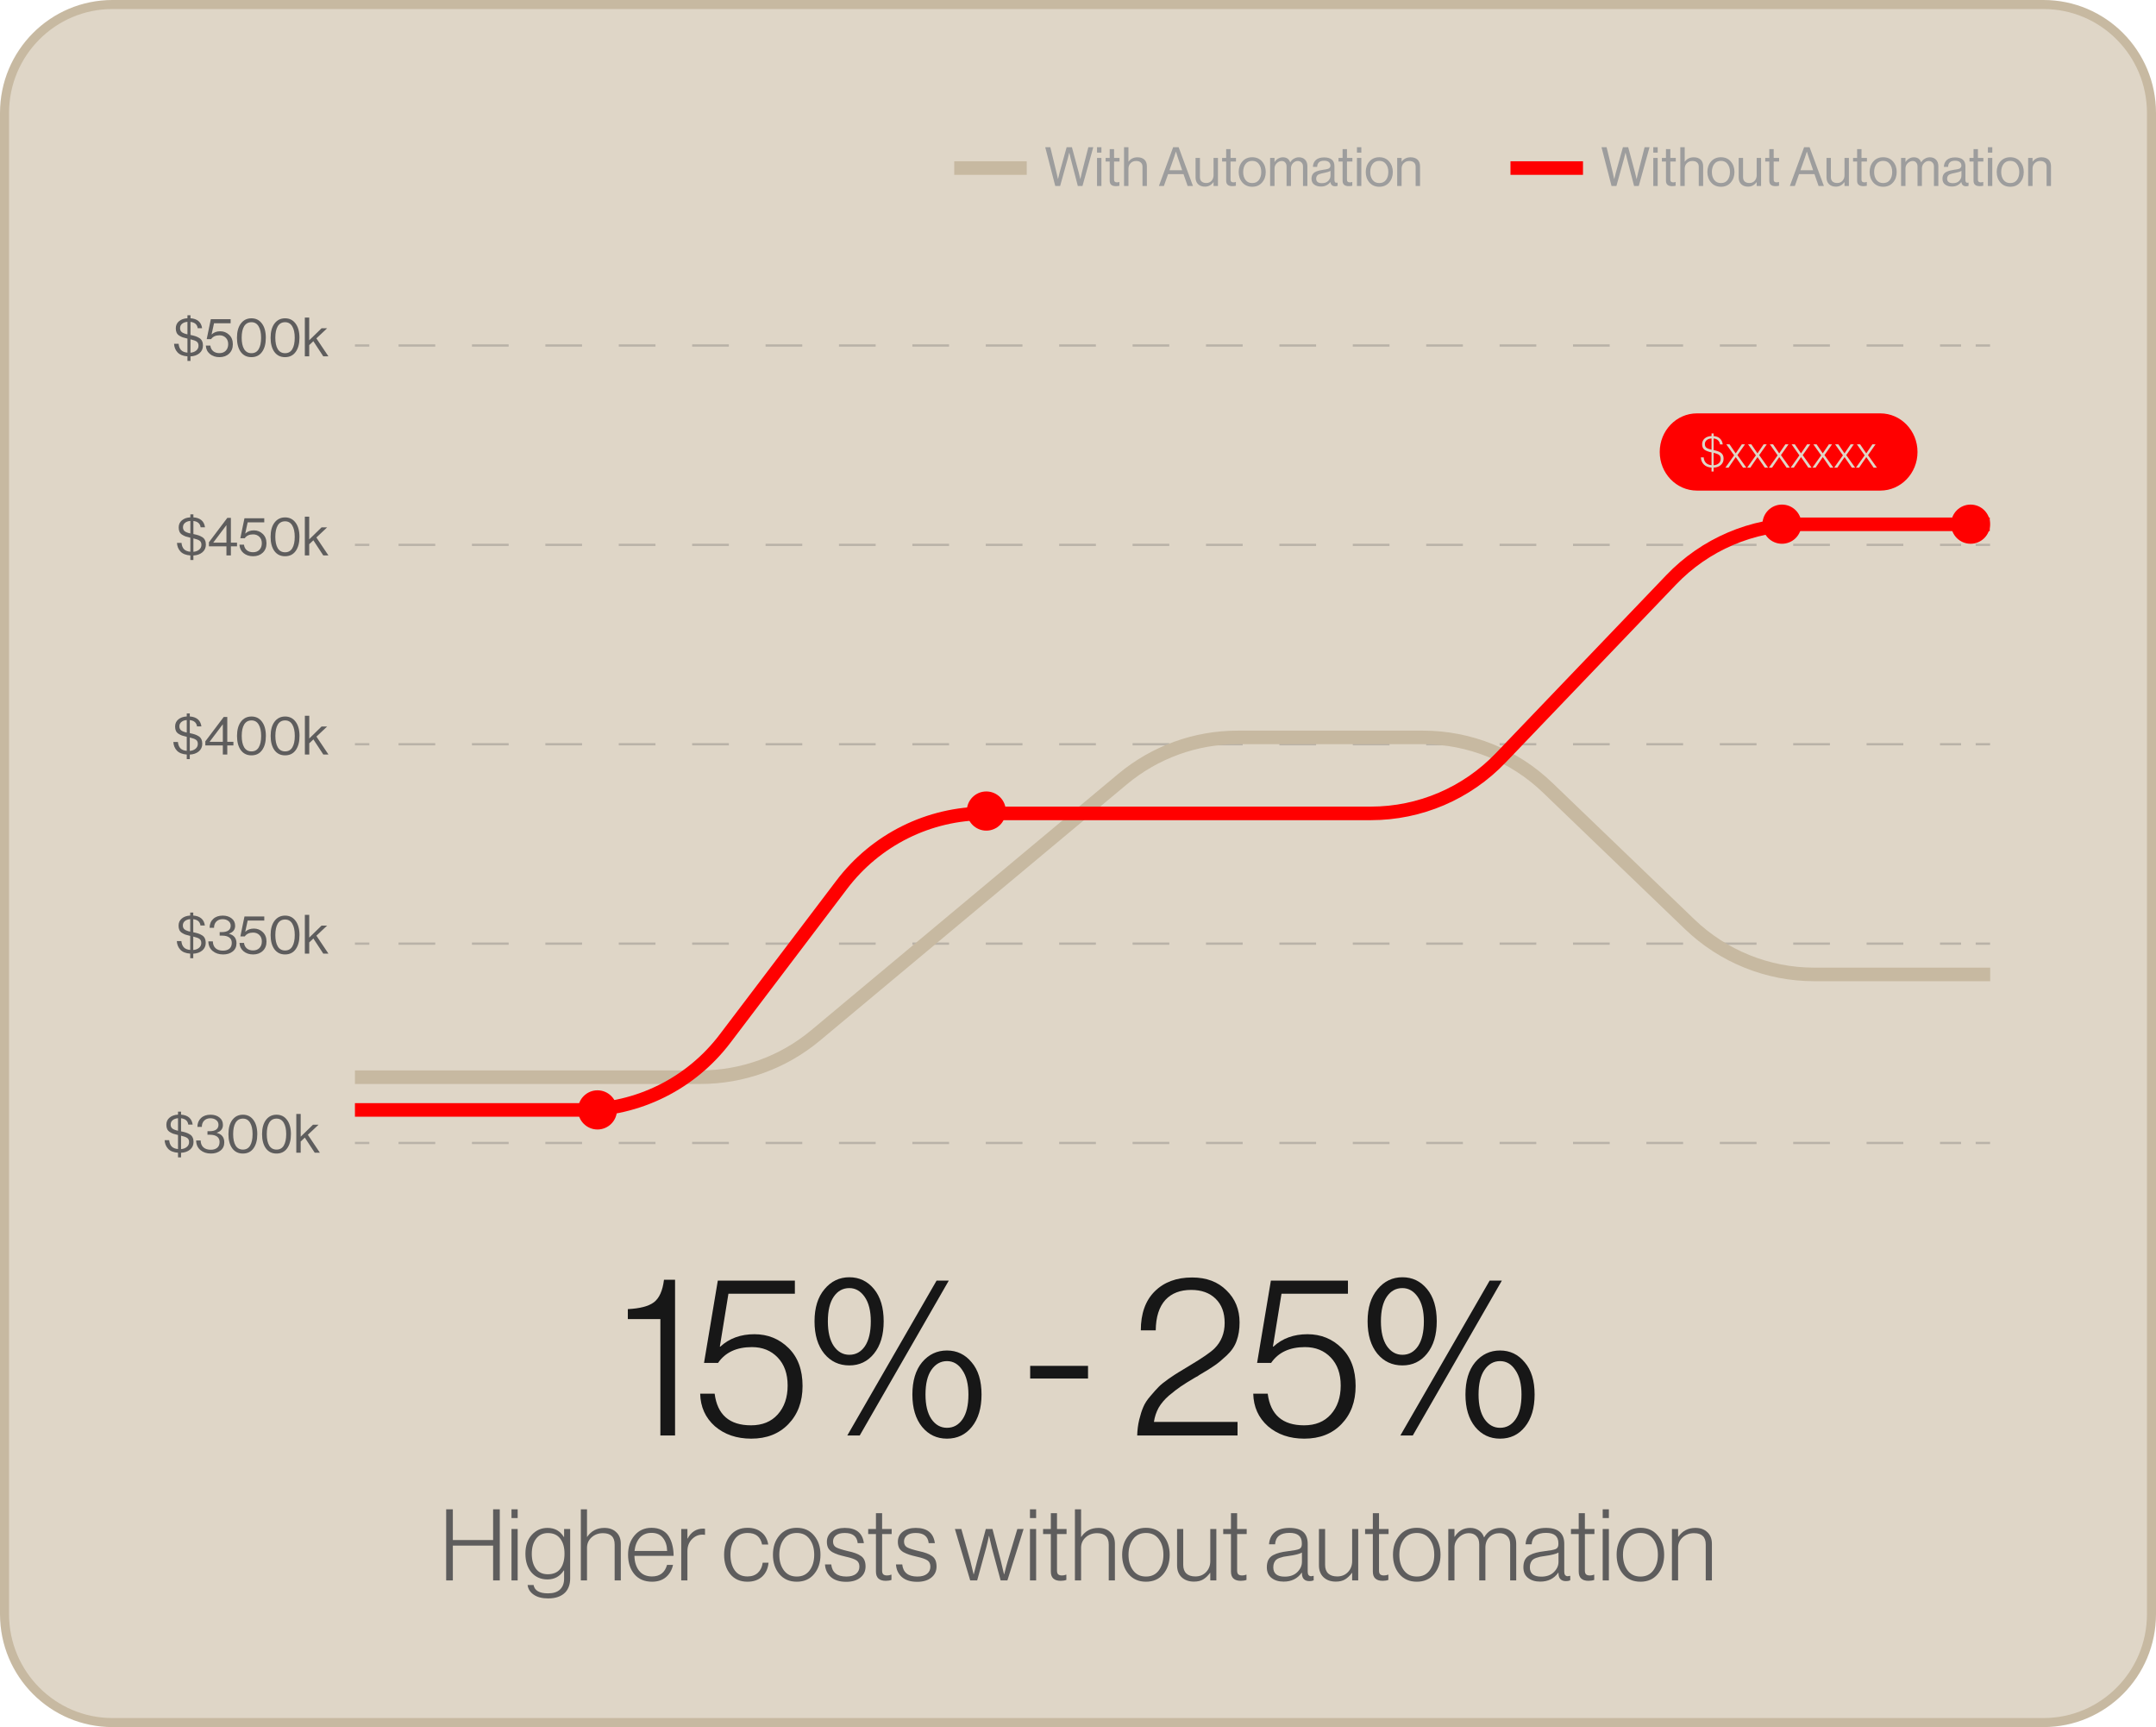 <svg width="477" height="382" viewBox="0 0 477 382" fill="none" xmlns="http://www.w3.org/2000/svg">
<path d="M452.115 1H24.884C11.694 1 1 11.739 1 24.985V357.015C1 370.261 11.694 381 24.884 381H452.115C465.307 381 476 370.261 476 357.015V24.985C476 11.739 465.307 1 452.115 1Z" fill="#DFD6C7" stroke="#C7B9A1" stroke-width="2" stroke-miterlimit="10"/>
<path d="M211.117 37.172H227.16" stroke="#C7B9A1" stroke-width="3" stroke-miterlimit="10"/>
<path d="M334.184 37.172H350.226" stroke="#FF0000" stroke-width="3" stroke-miterlimit="10"/>
<g opacity="0.3">
<path d="M78.527 120.511H81.712" stroke="#5E5D5D" stroke-width="0.5" stroke-miterlimit="10"/>
<path d="M88.176 120.511H433.873" stroke="#5E5D5D" stroke-width="0.5" stroke-miterlimit="10" stroke-dasharray="8.12 8.12"/>
<path d="M437.105 120.511H440.29" stroke="#5E5D5D" stroke-width="0.5" stroke-miterlimit="10"/>
<path d="M78.527 76.418H81.712" stroke="#5E5D5D" stroke-width="0.5" stroke-miterlimit="10"/>
<path d="M88.176 76.418H433.873" stroke="#5E5D5D" stroke-width="0.5" stroke-miterlimit="10" stroke-dasharray="8.12 8.12"/>
<path d="M437.105 76.418H440.29" stroke="#5E5D5D" stroke-width="0.5" stroke-miterlimit="10"/>
<path d="M78.527 164.612H81.712" stroke="#5E5D5D" stroke-width="0.5" stroke-miterlimit="10"/>
<path d="M88.176 164.612H433.873" stroke="#5E5D5D" stroke-width="0.5" stroke-miterlimit="10" stroke-dasharray="8.12 8.12"/>
<path d="M437.105 164.612H440.29" stroke="#5E5D5D" stroke-width="0.5" stroke-miterlimit="10"/>
<path d="M78.527 208.713H81.712" stroke="#5E5D5D" stroke-width="0.5" stroke-miterlimit="10"/>
<path d="M88.176 208.713H433.873" stroke="#5E5D5D" stroke-width="0.5" stroke-miterlimit="10" stroke-dasharray="8.12 8.12"/>
<path d="M437.105 208.713H440.29" stroke="#5E5D5D" stroke-width="0.5" stroke-miterlimit="10"/>
<path d="M78.527 252.806H81.712" stroke="#5E5D5D" stroke-width="0.5" stroke-miterlimit="10"/>
<path d="M88.176 252.806H433.873" stroke="#5E5D5D" stroke-width="0.5" stroke-miterlimit="10" stroke-dasharray="8.12 8.12"/>
<path d="M437.105 252.806H440.29" stroke="#5E5D5D" stroke-width="0.5" stroke-miterlimit="10"/>
</g>
<path d="M78.527 238.255H154.958C164.264 238.262 173.278 234.995 180.435 229.021L248.347 172.335C255.503 166.361 264.517 163.094 273.823 163.101H314.857C325.116 163.102 334.979 167.08 342.388 174.206L373.82 204.42C381.229 211.546 391.092 215.524 401.351 215.525H440.315" stroke="#C7B9A1" stroke-width="3" stroke-miterlimit="10"/>
<path d="M78.527 245.491H128.733C134.866 245.491 140.916 244.068 146.411 241.333C151.906 238.598 156.697 234.626 160.412 229.725L186.239 195.673C189.953 190.772 194.744 186.799 200.24 184.064C205.735 181.33 211.785 179.907 217.918 179.907H303.345C308.698 179.903 313.995 178.815 318.92 176.707C323.845 174.6 328.295 171.517 332.006 167.642L369.752 128.234C373.462 124.36 377.913 121.277 382.838 119.17C387.763 117.062 393.06 115.974 398.413 115.97H440.219" stroke="#FF0000" stroke-width="3" stroke-miterlimit="10"/>
<path d="M132.19 249.824C134.573 249.824 136.505 247.884 136.505 245.491C136.505 243.098 134.573 241.157 132.19 241.157C129.807 241.157 127.875 243.098 127.875 245.491C127.875 247.884 129.807 249.824 132.19 249.824Z" fill="#FF0000"/>
<path d="M218.214 183.72C220.597 183.72 222.529 181.78 222.529 179.387C222.529 176.994 220.597 175.054 218.214 175.054C215.83 175.054 213.898 176.994 213.898 179.387C213.898 181.78 215.83 183.72 218.214 183.72Z" fill="#FF0000"/>
<path d="M394.245 120.271C396.628 120.271 398.56 118.331 398.56 115.938C398.56 113.545 396.628 111.604 394.245 111.604C391.862 111.604 389.93 113.545 389.93 115.938C389.93 118.331 391.862 120.271 394.245 120.271Z" fill="#FF0000"/>
<path d="M435.975 120.271C438.359 120.271 440.29 118.331 440.29 115.938C440.29 113.545 438.359 111.604 435.975 111.604C433.592 111.604 431.66 113.545 431.66 115.938C431.66 118.331 433.592 120.271 435.975 120.271Z" fill="#FF0000"/>
<path d="M416.005 91.43H375.433C370.888 91.43 367.203 95.251 367.203 99.966V99.975C367.203 104.689 370.888 108.511 375.433 108.511H416.005C420.55 108.511 424.235 104.689 424.235 99.975V99.966C424.235 95.251 420.55 91.43 416.005 91.43Z" fill="#FF0000"/>
<path d="M146.103 317.505V291.755H138.903V289.555C141.569 289.421 143.486 288.921 144.653 288.055C145.853 287.155 146.603 285.488 146.903 283.055H149.353V317.505H146.103Z" fill="#171717"/>
<path d="M166.21 318.205C162.977 318.205 160.293 317.288 158.16 315.455C156.06 313.588 154.977 311.188 154.91 308.255H158.11C158.71 312.921 161.393 315.255 166.16 315.255C168.66 315.255 170.627 314.455 172.06 312.855C173.527 311.221 174.26 309.088 174.26 306.455C174.26 303.855 173.527 301.788 172.06 300.255C170.593 298.721 168.694 297.955 166.36 297.955C162.96 297.955 160.46 299.121 158.86 301.455H155.76L158.81 283.255H175.86V286.155H161.16L159.26 297.855H159.36C161.36 296.021 163.877 295.105 166.91 295.105C169.877 295.105 172.393 296.121 174.46 298.155C176.527 300.188 177.56 302.988 177.56 306.555C177.56 310.021 176.51 312.838 174.41 315.005C172.343 317.138 169.61 318.205 166.21 318.205Z" fill="#171717"/>
<path d="M187.908 299.655C189.341 299.655 190.491 299.021 191.358 297.755C192.224 296.455 192.658 294.621 192.658 292.255C192.658 289.955 192.208 288.155 191.308 286.855C190.408 285.555 189.274 284.905 187.908 284.905C186.474 284.905 185.324 285.538 184.458 286.805C183.591 288.071 183.158 289.888 183.158 292.255C183.158 294.588 183.591 296.405 184.458 297.705C185.358 299.005 186.508 299.655 187.908 299.655ZM187.908 302.005C185.641 302.005 183.791 301.138 182.358 299.405C180.924 297.638 180.208 295.255 180.208 292.255C180.208 289.255 180.941 286.888 182.408 285.155C183.874 283.388 185.708 282.505 187.908 282.505C190.108 282.505 191.924 283.371 193.358 285.105C194.791 286.838 195.508 289.221 195.508 292.255C195.508 295.255 194.791 297.638 193.358 299.405C191.958 301.138 190.141 302.005 187.908 302.005ZM187.458 317.505L207.208 283.255H209.908L190.208 317.505H187.458ZM209.508 315.805C210.941 315.805 212.091 315.171 212.958 313.905C213.824 312.638 214.258 310.821 214.258 308.455C214.258 306.155 213.808 304.355 212.908 303.055C212.041 301.721 210.908 301.055 209.508 301.055C208.108 301.055 206.958 301.705 206.058 303.005C205.191 304.271 204.758 306.088 204.758 308.455C204.758 310.755 205.191 312.555 206.058 313.855C206.958 315.155 208.108 315.805 209.508 315.805ZM209.508 318.205C207.274 318.205 205.441 317.338 204.008 315.605C202.574 313.838 201.858 311.455 201.858 308.455C201.858 305.421 202.574 303.038 204.008 301.305C205.474 299.571 207.308 298.705 209.508 298.705C211.708 298.705 213.524 299.571 214.958 301.305C216.424 303.005 217.158 305.388 217.158 308.455C217.158 311.455 216.441 313.838 215.008 315.605C213.608 317.338 211.774 318.205 209.508 318.205Z" fill="#171717"/>
<path d="M227.919 304.905V302.105H240.719V304.905H227.919Z" fill="#171717"/>
<path d="M251.597 317.505C251.63 316.271 251.78 315.105 252.047 314.005C252.314 312.905 252.614 311.971 252.947 311.205C253.28 310.405 253.814 309.588 254.547 308.755C255.28 307.888 255.864 307.238 256.297 306.805C256.73 306.338 257.464 305.738 258.497 305.005C259.564 304.271 260.297 303.788 260.697 303.555C261.13 303.288 261.93 302.805 263.097 302.105C265.997 300.371 267.864 299.088 268.697 298.255C270.197 296.755 270.947 294.871 270.947 292.605C270.947 290.338 270.28 288.555 268.947 287.255C267.614 285.955 265.814 285.305 263.547 285.305C261.114 285.305 259.214 286.038 257.847 287.505C256.447 289.038 255.73 291.288 255.697 294.255H252.397C252.397 290.555 253.414 287.688 255.447 285.655C257.514 283.588 260.28 282.555 263.747 282.555C266.914 282.555 269.447 283.505 271.347 285.405C273.28 287.271 274.247 289.638 274.247 292.505C274.247 294.038 274.03 295.388 273.597 296.555C273.197 297.721 272.464 298.805 271.397 299.805C270.364 300.771 269.48 301.505 268.747 302.005C268.047 302.505 266.897 303.221 265.297 304.155C265.13 304.255 265.014 304.338 264.947 304.405C264.88 304.438 264.78 304.488 264.647 304.555C264.514 304.621 264.397 304.688 264.297 304.755C262.997 305.521 261.98 306.155 261.247 306.655C260.514 307.155 259.647 307.821 258.647 308.655C257.68 309.488 256.914 310.388 256.347 311.355C255.814 312.321 255.464 313.371 255.297 314.505H273.797V317.505H251.597Z" fill="#171717"/>
<path d="M288.573 318.205C285.34 318.205 282.657 317.288 280.523 315.455C278.423 313.588 277.34 311.188 277.273 308.255H280.473C281.073 312.921 283.757 315.255 288.523 315.255C291.023 315.255 292.99 314.455 294.423 312.855C295.89 311.221 296.623 309.088 296.623 306.455C296.623 303.855 295.89 301.788 294.423 300.255C292.957 298.721 291.057 297.955 288.723 297.955C285.323 297.955 282.823 299.121 281.223 301.455H278.123L281.173 283.255H298.223V286.155H283.523L281.623 297.855H281.723C283.723 296.021 286.24 295.105 289.273 295.105C292.24 295.105 294.757 296.121 296.823 298.155C298.89 300.188 299.923 302.988 299.923 306.555C299.923 310.021 298.873 312.838 296.773 315.005C294.707 317.138 291.973 318.205 288.573 318.205Z" fill="#171717"/>
<path d="M310.271 299.655C311.704 299.655 312.854 299.021 313.721 297.755C314.588 296.455 315.021 294.621 315.021 292.255C315.021 289.955 314.571 288.155 313.671 286.855C312.771 285.555 311.638 284.905 310.271 284.905C308.838 284.905 307.688 285.538 306.821 286.805C305.954 288.071 305.521 289.888 305.521 292.255C305.521 294.588 305.954 296.405 306.821 297.705C307.721 299.005 308.871 299.655 310.271 299.655ZM310.271 302.005C308.004 302.005 306.154 301.138 304.721 299.405C303.288 297.638 302.571 295.255 302.571 292.255C302.571 289.255 303.304 286.888 304.771 285.155C306.238 283.388 308.071 282.505 310.271 282.505C312.471 282.505 314.288 283.371 315.721 285.105C317.154 286.838 317.871 289.221 317.871 292.255C317.871 295.255 317.154 297.638 315.721 299.405C314.321 301.138 312.504 302.005 310.271 302.005ZM309.821 317.505L329.571 283.255H332.271L312.571 317.505H309.821ZM331.871 315.805C333.304 315.805 334.454 315.171 335.321 313.905C336.188 312.638 336.621 310.821 336.621 308.455C336.621 306.155 336.171 304.355 335.271 303.055C334.404 301.721 333.271 301.055 331.871 301.055C330.471 301.055 329.321 301.705 328.421 303.005C327.554 304.271 327.121 306.088 327.121 308.455C327.121 310.755 327.554 312.555 328.421 313.855C329.321 315.155 330.471 315.805 331.871 315.805ZM331.871 318.205C329.638 318.205 327.804 317.338 326.371 315.605C324.938 313.838 324.221 311.455 324.221 308.455C324.221 305.421 324.938 303.038 326.371 301.305C327.838 299.571 329.671 298.705 331.871 298.705C334.071 298.705 335.888 299.571 337.321 301.305C338.788 303.005 339.521 305.388 339.521 308.455C339.521 311.455 338.804 313.838 337.371 315.605C335.971 317.338 334.138 318.205 331.871 318.205Z" fill="#171717"/>
<path d="M98.713 349.561V333.831H100.187V340.629H109.097V333.831H110.571V349.561H109.097V341.861H100.187V349.561H98.713Z" fill="#5E5D5D"/>
<path d="M113.167 349.561V338.187H114.531V349.561H113.167ZM113.167 335.767V333.831H114.531V335.767H113.167Z" fill="#5E5D5D"/>
<path d="M121.284 353.543C119.934 353.543 118.864 353.265 118.072 352.707C117.28 352.165 116.832 351.453 116.73 350.573H118.05C118.27 351.805 119.333 352.421 121.24 352.421C122.428 352.421 123.315 352.135 123.902 351.563C124.503 350.991 124.804 350.192 124.804 349.165V347.361H124.738C123.872 348.681 122.67 349.341 121.13 349.341C119.648 349.341 118.46 348.821 117.566 347.779C116.686 346.723 116.246 345.352 116.246 343.665C116.246 341.891 116.715 340.497 117.654 339.485C118.592 338.459 119.751 337.945 121.13 337.945C122.728 337.945 123.931 338.613 124.738 339.947H124.804V338.187H126.146V349.121C126.146 350.383 125.794 351.402 125.09 352.179C124.224 353.089 122.956 353.543 121.284 353.543ZM121.196 348.197C122.428 348.197 123.352 347.794 123.968 346.987C124.584 346.166 124.892 345.051 124.892 343.643C124.892 342.25 124.576 341.143 123.946 340.321C123.33 339.5 122.42 339.089 121.218 339.089C120.103 339.089 119.23 339.507 118.6 340.343C117.969 341.165 117.654 342.279 117.654 343.687C117.654 345.037 117.954 346.129 118.556 346.965C119.157 347.787 120.037 348.197 121.196 348.197Z" fill="#5E5D5D"/>
<path d="M128.507 349.561V333.831H129.871V339.925H129.915C130.81 338.605 132.079 337.945 133.721 337.945C134.807 337.945 135.679 338.261 136.339 338.891C137.014 339.507 137.351 340.373 137.351 341.487V349.561H135.987V341.619C135.987 339.947 135.122 339.111 133.391 339.111C132.409 339.111 131.573 339.419 130.883 340.035C130.209 340.651 129.871 341.421 129.871 342.345V349.561H128.507Z" fill="#5E5D5D"/>
<path d="M144.257 349.847C142.599 349.847 141.301 349.297 140.363 348.197C139.424 347.083 138.955 345.645 138.955 343.885C138.955 342.155 139.431 340.732 140.385 339.617C141.338 338.488 142.592 337.923 144.147 337.923C145.027 337.923 145.789 338.092 146.435 338.429C147.095 338.767 147.608 339.236 147.975 339.837C148.341 340.439 148.605 341.099 148.767 341.817C148.943 342.521 149.031 343.291 149.031 344.127H140.363C140.392 345.477 140.737 346.577 141.397 347.427C142.057 348.263 143.01 348.681 144.257 348.681C145.987 348.681 147.095 347.831 147.579 346.129H148.899C148.649 347.273 148.121 348.183 147.315 348.857C146.523 349.517 145.503 349.847 144.257 349.847ZM140.385 343.049H147.601C147.571 341.861 147.263 340.901 146.677 340.167C146.105 339.419 145.261 339.045 144.147 339.045C143.047 339.045 142.174 339.412 141.529 340.145C140.898 340.879 140.517 341.847 140.385 343.049Z" fill="#5E5D5D"/>
<path d="M150.721 349.561V338.187H152.085V340.299H152.129C152.906 338.833 154.065 338.099 155.605 338.099C155.737 338.099 155.861 338.114 155.979 338.143V339.485C155.084 339.339 154.277 339.522 153.559 340.035C152.576 340.769 152.085 341.788 152.085 343.093V349.561H150.721Z" fill="#5E5D5D"/>
<path d="M165.373 349.847C163.759 349.847 162.491 349.29 161.567 348.175C160.657 347.061 160.203 345.631 160.203 343.885C160.203 342.14 160.665 340.71 161.589 339.595C162.513 338.481 163.781 337.923 165.395 337.923C166.656 337.923 167.683 338.253 168.475 338.913C169.281 339.559 169.78 340.461 169.971 341.619H168.607C168.269 339.918 167.199 339.067 165.395 339.067C164.148 339.067 163.202 339.522 162.557 340.431C161.926 341.326 161.611 342.477 161.611 343.885C161.611 345.293 161.926 346.445 162.557 347.339C163.202 348.234 164.141 348.681 165.373 348.681C166.326 348.681 167.096 348.41 167.683 347.867C168.269 347.31 168.621 346.569 168.739 345.645H170.037C169.905 346.951 169.428 347.977 168.607 348.725C167.785 349.473 166.707 349.847 165.373 349.847Z" fill="#5E5D5D"/>
<path d="M176.289 348.703C177.507 348.703 178.453 348.249 179.127 347.339C179.802 346.43 180.139 345.279 180.139 343.885C180.139 342.492 179.802 341.341 179.127 340.431C178.453 339.522 177.507 339.067 176.289 339.067C175.057 339.067 174.104 339.522 173.429 340.431C172.755 341.341 172.417 342.492 172.417 343.885C172.417 345.279 172.755 346.43 173.429 347.339C174.104 348.249 175.057 348.703 176.289 348.703ZM176.289 349.847C174.676 349.847 173.393 349.29 172.439 348.175C171.486 347.046 171.009 345.616 171.009 343.885C171.009 342.155 171.486 340.732 172.439 339.617C173.393 338.488 174.676 337.923 176.289 337.923C177.888 337.923 179.157 338.488 180.095 339.617C181.049 340.732 181.525 342.155 181.525 343.885C181.525 345.616 181.049 347.046 180.095 348.175C179.157 349.29 177.888 349.847 176.289 349.847Z" fill="#5E5D5D"/>
<path d="M187.23 349.869C185.763 349.869 184.627 349.517 183.82 348.813C183.028 348.109 182.595 347.178 182.522 346.019H183.908C184.099 347.809 185.213 348.703 187.252 348.703C188.176 348.703 188.887 348.505 189.386 348.109C189.885 347.713 190.134 347.178 190.134 346.503C190.134 345.887 189.921 345.433 189.496 345.139C189.085 344.846 188.286 344.567 187.098 344.303C186.409 344.142 185.859 343.995 185.448 343.863C185.037 343.731 184.612 343.548 184.172 343.313C183.747 343.064 183.431 342.756 183.226 342.389C183.035 342.008 182.94 341.553 182.94 341.025C182.94 340.087 183.307 339.339 184.04 338.781C184.773 338.224 185.727 337.945 186.9 337.945C189.423 337.945 190.831 339.067 191.124 341.311H189.76C189.599 339.815 188.645 339.067 186.9 339.067C186.049 339.067 185.404 339.243 184.964 339.595C184.524 339.947 184.304 340.402 184.304 340.959C184.304 341.561 184.539 341.993 185.008 342.257C185.477 342.507 186.328 342.778 187.56 343.071C188.909 343.35 189.899 343.724 190.53 344.193C191.175 344.648 191.498 345.411 191.498 346.481C191.498 347.508 191.109 348.329 190.332 348.945C189.569 349.561 188.535 349.869 187.23 349.869Z" fill="#5E5D5D"/>
<path d="M195.975 349.649C194.523 349.649 193.797 348.967 193.797 347.603V339.309H192.081V338.187H193.797V334.689H195.161V338.187H197.273V339.309H195.161V347.383C195.161 347.779 195.249 348.058 195.425 348.219C195.601 348.381 195.88 348.461 196.261 348.461C196.599 348.461 196.899 348.403 197.163 348.285H197.229V349.451C196.863 349.583 196.445 349.649 195.975 349.649Z" fill="#5E5D5D"/>
<path d="M202.935 349.869C201.468 349.869 200.332 349.517 199.525 348.813C198.733 348.109 198.3 347.178 198.227 346.019H199.613C199.804 347.809 200.918 348.703 202.957 348.703C203.881 348.703 204.592 348.505 205.091 348.109C205.59 347.713 205.839 347.178 205.839 346.503C205.839 345.887 205.626 345.433 205.201 345.139C204.79 344.846 203.991 344.567 202.803 344.303C202.114 344.142 201.564 343.995 201.153 343.863C200.742 343.731 200.317 343.548 199.877 343.313C199.452 343.064 199.136 342.756 198.931 342.389C198.74 342.008 198.645 341.553 198.645 341.025C198.645 340.087 199.012 339.339 199.745 338.781C200.478 338.224 201.432 337.945 202.605 337.945C205.128 337.945 206.536 339.067 206.829 341.311H205.465C205.304 339.815 204.35 339.067 202.605 339.067C201.754 339.067 201.109 339.243 200.669 339.595C200.229 339.947 200.009 340.402 200.009 340.959C200.009 341.561 200.244 341.993 200.713 342.257C201.182 342.507 202.033 342.778 203.265 343.071C204.614 343.35 205.604 343.724 206.235 344.193C206.88 344.648 207.203 345.411 207.203 346.481C207.203 347.508 206.814 348.329 206.037 348.945C205.274 349.561 204.24 349.869 202.935 349.869Z" fill="#5E5D5D"/>
<path d="M214.651 349.561L211.263 338.187H212.693L214.673 345.227L215.399 348.197H215.443C215.737 346.98 215.979 346.027 216.169 345.337L218.105 338.187H219.579L221.449 345.337L222.131 348.197H222.175C222.483 346.951 222.747 345.961 222.967 345.227L225.079 338.187H226.465L222.879 349.561H221.383L219.425 342.301L218.831 339.727H218.787C218.582 340.725 218.384 341.583 218.193 342.301L216.191 349.561H214.651Z" fill="#5E5D5D"/>
<path d="M227.872 349.561V338.187H229.236V349.561H227.872ZM227.872 335.767V333.831H229.236V335.767H227.872Z" fill="#5E5D5D"/>
<path d="M234.669 349.649C233.217 349.649 232.491 348.967 232.491 347.603V339.309H230.775V338.187H232.491V334.689H233.855V338.187H235.967V339.309H233.855V347.383C233.855 347.779 233.943 348.058 234.119 348.219C234.295 348.381 234.573 348.461 234.955 348.461C235.292 348.461 235.593 348.403 235.857 348.285H235.923V349.451C235.556 349.583 235.138 349.649 234.669 349.649Z" fill="#5E5D5D"/>
<path d="M237.82 349.561V333.831H239.184V339.925H239.228C240.122 338.605 241.391 337.945 243.034 337.945C244.119 337.945 244.992 338.261 245.652 338.891C246.326 339.507 246.664 340.373 246.664 341.487V349.561H245.3V341.619C245.3 339.947 244.434 339.111 242.704 339.111C241.721 339.111 240.885 339.419 240.196 340.035C239.521 340.651 239.184 341.421 239.184 342.345V349.561H237.82Z" fill="#5E5D5D"/>
<path d="M253.547 348.703C254.765 348.703 255.711 348.249 256.385 347.339C257.06 346.43 257.397 345.279 257.397 343.885C257.397 342.492 257.06 341.341 256.385 340.431C255.711 339.522 254.765 339.067 253.547 339.067C252.315 339.067 251.362 339.522 250.687 340.431C250.013 341.341 249.675 342.492 249.675 343.885C249.675 345.279 250.013 346.43 250.687 347.339C251.362 348.249 252.315 348.703 253.547 348.703ZM253.547 349.847C251.934 349.847 250.651 349.29 249.697 348.175C248.744 347.046 248.267 345.616 248.267 343.885C248.267 342.155 248.744 340.732 249.697 339.617C250.651 338.488 251.934 337.923 253.547 337.923C255.146 337.923 256.415 338.488 257.353 339.617C258.307 340.732 258.783 342.155 258.783 343.885C258.783 345.616 258.307 347.046 257.353 348.175C256.415 349.29 255.146 349.847 253.547 349.847Z" fill="#5E5D5D"/>
<path d="M264.158 349.825C263.043 349.825 262.141 349.51 261.452 348.879C260.762 348.234 260.418 347.347 260.418 346.217V338.187H261.782V346.129C261.782 346.965 262.016 347.603 262.486 348.043C262.955 348.469 263.615 348.681 264.466 348.681C265.434 348.681 266.226 348.359 266.842 347.713C267.458 347.068 267.766 346.261 267.766 345.293V338.187H269.108V349.561H267.766V347.889H267.722C267.267 348.505 266.768 348.982 266.226 349.319C265.683 349.657 264.994 349.825 264.158 349.825Z" fill="#5E5D5D"/>
<path d="M274.522 349.649C273.07 349.649 272.344 348.967 272.344 347.603V339.309H270.628V338.187H272.344V334.689H273.708V338.187H275.82V339.309H273.708V347.383C273.708 347.779 273.796 348.058 273.972 348.219C274.148 348.381 274.427 348.461 274.808 348.461C275.146 348.461 275.446 348.403 275.71 348.285H275.776V349.451C275.41 349.583 274.992 349.649 274.522 349.649Z" fill="#5E5D5D"/>
<path d="M283.996 349.825C282.896 349.825 282.001 349.554 281.312 349.011C280.623 348.469 280.278 347.684 280.278 346.657C280.278 346.012 280.388 345.469 280.608 345.029C280.843 344.575 281.195 344.223 281.664 343.973C282.148 343.724 282.632 343.541 283.116 343.423C283.615 343.291 284.231 343.181 284.964 343.093C286.196 342.947 287.01 342.793 287.406 342.631C287.817 342.455 288.022 342.096 288.022 341.553V341.333C288.022 339.808 287.113 339.045 285.294 339.045C283.27 339.045 282.207 339.889 282.104 341.575H280.762C280.835 340.446 281.253 339.559 282.016 338.913C282.779 338.268 283.871 337.945 285.294 337.945C287.978 337.945 289.32 339.119 289.32 341.465V347.647C289.32 348.278 289.569 348.608 290.068 348.637C290.141 348.637 290.31 348.608 290.574 348.549H290.64V349.539C290.376 349.657 290.068 349.715 289.716 349.715C288.66 349.715 288.103 349.18 288.044 348.109V347.867H287.978C287.054 349.173 285.727 349.825 283.996 349.825ZM284.238 348.725C285.411 348.725 286.335 348.395 287.01 347.735C287.699 347.061 288.044 346.298 288.044 345.447V343.401C287.487 343.709 286.504 343.959 285.096 344.149C284.627 344.208 284.253 344.267 283.974 344.325C283.71 344.384 283.409 344.472 283.072 344.589C282.749 344.707 282.5 344.846 282.324 345.007C282.163 345.169 282.016 345.389 281.884 345.667C281.767 345.946 281.708 346.276 281.708 346.657C281.708 348.036 282.551 348.725 284.238 348.725Z" fill="#5E5D5D"/>
<path d="M295.546 349.825C294.432 349.825 293.53 349.51 292.84 348.879C292.151 348.234 291.806 347.347 291.806 346.217V338.187H293.17V346.129C293.17 346.965 293.405 347.603 293.874 348.043C294.344 348.469 295.004 348.681 295.854 348.681C296.822 348.681 297.614 348.359 298.23 347.713C298.846 347.068 299.154 346.261 299.154 345.293V338.187H300.496V349.561H299.154V347.889H299.11C298.656 348.505 298.157 348.982 297.614 349.319C297.072 349.657 296.382 349.825 295.546 349.825Z" fill="#5E5D5D"/>
<path d="M305.911 349.649C304.459 349.649 303.733 348.967 303.733 347.603V339.309H302.017V338.187H303.733V334.689H305.097V338.187H307.209V339.309H305.097V347.383C305.097 347.779 305.185 348.058 305.361 348.219C305.537 348.381 305.816 348.461 306.197 348.461C306.534 348.461 306.835 348.403 307.099 348.285H307.165V349.451C306.798 349.583 306.38 349.649 305.911 349.649Z" fill="#5E5D5D"/>
<path d="M313.467 348.703C314.684 348.703 315.63 348.249 316.305 347.339C316.98 346.43 317.317 345.279 317.317 343.885C317.317 342.492 316.98 341.341 316.305 340.431C315.63 339.522 314.684 339.067 313.467 339.067C312.235 339.067 311.282 339.522 310.607 340.431C309.932 341.341 309.595 342.492 309.595 343.885C309.595 345.279 309.932 346.43 310.607 347.339C311.282 348.249 312.235 348.703 313.467 348.703ZM313.467 349.847C311.854 349.847 310.57 349.29 309.617 348.175C308.664 347.046 308.187 345.616 308.187 343.885C308.187 342.155 308.664 340.732 309.617 339.617C310.57 338.488 311.854 337.923 313.467 337.923C315.066 337.923 316.334 338.488 317.273 339.617C318.226 340.732 318.703 342.155 318.703 343.885C318.703 345.616 318.226 347.046 317.273 348.175C316.334 349.29 315.066 349.847 313.467 349.847Z" fill="#5E5D5D"/>
<path d="M320.426 349.561V338.187H321.79V339.903H321.834C322.655 338.598 323.806 337.945 325.288 337.945C326.006 337.945 326.637 338.129 327.18 338.495C327.722 338.847 328.104 339.353 328.324 340.013H328.368C329.16 338.635 330.377 337.945 332.02 337.945C333.017 337.945 333.838 338.261 334.484 338.891C335.129 339.507 335.452 340.373 335.452 341.487V349.561H334.11V341.597C334.11 340.776 333.89 340.16 333.45 339.749C333.01 339.324 332.43 339.111 331.712 339.111C330.846 339.111 330.113 339.405 329.512 339.991C328.925 340.563 328.632 341.341 328.632 342.323V349.561H327.268V341.597C327.268 340.776 327.055 340.16 326.63 339.749C326.219 339.324 325.669 339.111 324.98 339.111C324.144 339.111 323.403 339.427 322.758 340.057C322.112 340.673 321.79 341.429 321.79 342.323V349.561H320.426Z" fill="#5E5D5D"/>
<path d="M340.758 349.825C339.658 349.825 338.763 349.554 338.074 349.011C337.384 348.469 337.04 347.684 337.04 346.657C337.04 346.012 337.15 345.469 337.37 345.029C337.604 344.575 337.956 344.223 338.426 343.973C338.91 343.724 339.394 343.541 339.878 343.423C340.376 343.291 340.992 343.181 341.726 343.093C342.958 342.947 343.772 342.793 344.168 342.631C344.578 342.455 344.784 342.096 344.784 341.553V341.333C344.784 339.808 343.874 339.045 342.056 339.045C340.032 339.045 338.968 339.889 338.866 341.575H337.524C337.597 340.446 338.015 339.559 338.778 338.913C339.54 338.268 340.633 337.945 342.056 337.945C344.74 337.945 346.082 339.119 346.082 341.465V347.647C346.082 348.278 346.331 348.608 346.83 348.637C346.903 348.637 347.072 348.608 347.336 348.549H347.402V349.539C347.138 349.657 346.83 349.715 346.478 349.715C345.422 349.715 344.864 349.18 344.806 348.109V347.867H344.74C343.816 349.173 342.488 349.825 340.758 349.825ZM341 348.725C342.173 348.725 343.097 348.395 343.772 347.735C344.461 347.061 344.806 346.298 344.806 345.447V343.401C344.248 343.709 343.266 343.959 341.858 344.149C341.388 344.208 341.014 344.267 340.736 344.325C340.472 344.384 340.171 344.472 339.834 344.589C339.511 344.707 339.262 344.846 339.086 345.007C338.924 345.169 338.778 345.389 338.646 345.667C338.528 345.946 338.47 346.276 338.47 346.657C338.47 348.036 339.313 348.725 341 348.725Z" fill="#5E5D5D"/>
<path d="M351.458 349.649C350.006 349.649 349.28 348.967 349.28 347.603V339.309H347.564V338.187H349.28V334.689H350.644V338.187H352.756V339.309H350.644V347.383C350.644 347.779 350.732 348.058 350.908 348.219C351.084 348.381 351.363 348.461 351.744 348.461C352.081 348.461 352.382 348.403 352.646 348.285H352.712V349.451C352.345 349.583 351.927 349.649 351.458 349.649Z" fill="#5E5D5D"/>
<path d="M354.587 349.561V338.187H355.951V349.561H354.587ZM354.587 335.767V333.831H355.951V335.767H354.587Z" fill="#5E5D5D"/>
<path d="M362.946 348.703C364.163 348.703 365.109 348.249 365.784 347.339C366.458 346.43 366.796 345.279 366.796 343.885C366.796 342.492 366.458 341.341 365.784 340.431C365.109 339.522 364.163 339.067 362.946 339.067C361.714 339.067 360.76 339.522 360.086 340.431C359.411 341.341 359.074 342.492 359.074 343.885C359.074 345.279 359.411 346.43 360.086 347.339C360.76 348.249 361.714 348.703 362.946 348.703ZM362.946 349.847C361.332 349.847 360.049 349.29 359.096 348.175C358.142 347.046 357.666 345.616 357.666 343.885C357.666 342.155 358.142 340.732 359.096 339.617C360.049 338.488 361.332 337.923 362.946 337.923C364.544 337.923 365.813 338.488 366.752 339.617C367.705 340.732 368.182 342.155 368.182 343.885C368.182 345.616 367.705 347.046 366.752 348.175C365.813 349.29 364.544 349.847 362.946 349.847Z" fill="#5E5D5D"/>
<path d="M369.904 349.561V338.187H371.268V339.925H371.312C372.207 338.605 373.475 337.945 375.118 337.945C376.203 337.945 377.076 338.261 377.736 338.891C378.411 339.507 378.748 340.373 378.748 341.487V349.561H377.384V341.619C377.384 339.947 376.519 339.111 374.788 339.111C373.805 339.111 372.969 339.419 372.28 340.035C371.605 340.651 371.268 341.421 371.268 342.345V349.561H369.904Z" fill="#5E5D5D"/>
<path d="M233.469 41.138L231.249 32.558H232.377L233.733 38.138L234.057 39.59H234.081C234.217 38.982 234.337 38.49 234.441 38.114L235.989 32.558H237.153L238.653 38.114L239.001 39.59H239.025C239.161 38.974 239.273 38.49 239.361 38.138L240.789 32.558H241.881L239.493 41.138H238.461L236.889 35.09L236.577 33.782H236.553C236.433 34.318 236.325 34.754 236.229 35.09L234.549 41.138H233.469Z" fill="#9D9D9D"/>
<path d="M242.71 41.138V34.934H243.682V41.138H242.71ZM242.71 33.758V32.558H243.682V33.758H242.71Z" fill="#9D9D9D"/>
<path d="M244.611 35.726V34.934H245.511V32.978H246.483V34.934H247.683V35.726H246.483V39.758C246.483 40.142 246.691 40.334 247.107 40.334C247.283 40.334 247.455 40.306 247.623 40.25H247.659V41.09C247.395 41.146 247.135 41.174 246.879 41.174C245.967 41.174 245.511 40.774 245.511 39.974V35.726H244.611Z" fill="#9D9D9D"/>
<path d="M249.659 32.558V35.75H249.683C250.163 35.11 250.819 34.79 251.651 34.79C252.307 34.79 252.819 34.962 253.187 35.306C253.555 35.65 253.739 36.142 253.739 36.782V41.138H252.767V36.866C252.767 36.466 252.643 36.158 252.395 35.942C252.147 35.718 251.803 35.606 251.363 35.606C250.867 35.606 250.459 35.766 250.139 36.086C249.819 36.406 249.659 36.818 249.659 37.322V41.138H248.687V32.558H249.659Z" fill="#9D9D9D"/>
<path d="M256.397 41.138L259.553 32.558H260.765L263.933 41.138H262.757L261.845 38.522H258.425L257.501 41.138H256.397ZM259.757 34.766L258.737 37.646H261.545L260.561 34.766L260.177 33.554H260.153C260.001 34.034 259.869 34.438 259.757 34.766Z" fill="#9D9D9D"/>
<path d="M269.462 41.138H268.49V40.286H268.466C267.978 40.95 267.354 41.282 266.594 41.282C265.954 41.282 265.446 41.102 265.07 40.742C264.694 40.374 264.506 39.87 264.506 39.23V34.934H265.478V39.206C265.478 39.606 265.598 39.918 265.838 40.142C266.086 40.366 266.43 40.478 266.87 40.478C267.358 40.478 267.75 40.314 268.046 39.986C268.342 39.658 268.49 39.246 268.49 38.75V34.934H269.462V41.138Z" fill="#9D9D9D"/>
<path d="M270.381 35.726V34.934H271.281V32.978H272.253V34.934H273.453V35.726H272.253V39.758C272.253 40.142 272.461 40.334 272.877 40.334C273.053 40.334 273.225 40.306 273.393 40.25H273.429V41.09C273.165 41.146 272.905 41.174 272.649 41.174C271.737 41.174 271.281 40.774 271.281 39.974V35.726H270.381Z" fill="#9D9D9D"/>
<path d="M279.222 40.37C278.678 40.994 277.954 41.306 277.05 41.306C276.146 41.306 275.418 40.994 274.866 40.37C274.322 39.746 274.05 38.97 274.05 38.042C274.05 37.114 274.322 36.338 274.866 35.714C275.418 35.09 276.146 34.778 277.05 34.778C277.954 34.778 278.678 35.09 279.222 35.714C279.766 36.338 280.038 37.114 280.038 38.042C280.038 38.97 279.766 39.746 279.222 40.37ZM275.562 39.806C275.914 40.262 276.41 40.49 277.05 40.49C277.69 40.49 278.182 40.262 278.526 39.806C278.87 39.342 279.042 38.754 279.042 38.042C279.042 37.322 278.866 36.734 278.514 36.278C278.17 35.814 277.682 35.582 277.05 35.582C276.41 35.582 275.914 35.814 275.562 36.278C275.218 36.742 275.046 37.33 275.046 38.042C275.046 38.754 275.218 39.342 275.562 39.806Z" fill="#9D9D9D"/>
<path d="M281.007 41.138V34.934H281.979V35.822H282.003C282.203 35.51 282.463 35.262 282.783 35.078C283.103 34.886 283.451 34.79 283.827 34.79C284.635 34.79 285.175 35.158 285.447 35.894H285.471C285.663 35.55 285.931 35.282 286.275 35.09C286.619 34.89 286.983 34.79 287.367 34.79C287.935 34.79 288.391 34.966 288.735 35.318C289.079 35.662 289.251 36.15 289.251 36.782V41.138H288.279V36.83C288.279 36.454 288.167 36.158 287.943 35.942C287.727 35.718 287.459 35.606 287.139 35.606C286.731 35.606 286.375 35.766 286.071 36.086C285.767 36.406 285.615 36.802 285.615 37.274V41.138H284.643V36.83C284.643 36.454 284.543 36.158 284.343 35.942C284.151 35.718 283.895 35.606 283.575 35.606C283.175 35.606 282.807 35.77 282.471 36.098C282.143 36.418 281.979 36.81 281.979 37.274V41.138H281.007Z" fill="#9D9D9D"/>
<path d="M295.406 41.198C294.79 41.198 294.434 40.89 294.338 40.274H294.326C293.814 40.93 293.126 41.258 292.262 41.258C291.646 41.258 291.142 41.11 290.75 40.814C290.358 40.518 290.162 40.09 290.162 39.53C290.162 39.242 290.206 38.994 290.294 38.786C290.39 38.57 290.51 38.398 290.654 38.27C290.798 38.134 290.994 38.018 291.242 37.922C291.498 37.818 291.742 37.742 291.974 37.694C292.206 37.638 292.502 37.582 292.862 37.526C293.094 37.494 293.258 37.47 293.354 37.454C293.458 37.43 293.59 37.398 293.75 37.358C293.91 37.31 294.022 37.258 294.086 37.202C294.15 37.146 294.21 37.07 294.266 36.974C294.322 36.878 294.35 36.766 294.35 36.638C294.35 36.286 294.226 36.018 293.978 35.834C293.738 35.642 293.398 35.546 292.958 35.546C291.958 35.546 291.442 36.002 291.41 36.914H290.474C290.49 36.282 290.706 35.774 291.122 35.39C291.546 35.006 292.154 34.814 292.946 34.814C294.474 34.814 295.238 35.47 295.238 36.782V39.734C295.238 40.006 295.282 40.198 295.37 40.31C295.466 40.422 295.642 40.45 295.898 40.394H295.934V41.102C295.774 41.166 295.598 41.198 295.406 41.198ZM292.478 40.514C293.078 40.514 293.542 40.342 293.87 39.998C294.198 39.646 294.362 39.262 294.362 38.846V37.79C294.066 37.974 293.594 38.126 292.946 38.246C292.706 38.294 292.518 38.334 292.382 38.366C292.246 38.39 292.09 38.438 291.914 38.51C291.738 38.574 291.606 38.646 291.518 38.726C291.43 38.806 291.354 38.914 291.29 39.05C291.226 39.178 291.194 39.33 291.194 39.506C291.194 40.178 291.622 40.514 292.478 40.514Z" fill="#9D9D9D"/>
<path d="M296.138 35.726V34.934H297.038V32.978H298.01V34.934H299.21V35.726H298.01V39.758C298.01 40.142 298.218 40.334 298.634 40.334C298.81 40.334 298.982 40.306 299.15 40.25H299.186V41.09C298.922 41.146 298.662 41.174 298.406 41.174C297.494 41.174 297.038 40.774 297.038 39.974V35.726H296.138Z" fill="#9D9D9D"/>
<path d="M300.214 41.138V34.934H301.186V41.138H300.214ZM300.214 33.758V32.558H301.186V33.758H300.214Z" fill="#9D9D9D"/>
<path d="M307.335 40.37C306.791 40.994 306.067 41.306 305.163 41.306C304.259 41.306 303.531 40.994 302.979 40.37C302.435 39.746 302.163 38.97 302.163 38.042C302.163 37.114 302.435 36.338 302.979 35.714C303.531 35.09 304.259 34.778 305.163 34.778C306.067 34.778 306.791 35.09 307.335 35.714C307.879 36.338 308.151 37.114 308.151 38.042C308.151 38.97 307.879 39.746 307.335 40.37ZM303.675 39.806C304.027 40.262 304.523 40.49 305.163 40.49C305.803 40.49 306.295 40.262 306.639 39.806C306.983 39.342 307.155 38.754 307.155 38.042C307.155 37.322 306.979 36.734 306.627 36.278C306.283 35.814 305.795 35.582 305.163 35.582C304.523 35.582 304.027 35.814 303.675 36.278C303.331 36.742 303.159 37.33 303.159 38.042C303.159 38.754 303.331 39.342 303.675 39.806Z" fill="#9D9D9D"/>
<path d="M310.092 34.934V35.75H310.116C310.596 35.11 311.252 34.79 312.084 34.79C312.74 34.79 313.252 34.962 313.62 35.306C313.988 35.65 314.172 36.142 314.172 36.782V41.138H313.2V36.866C313.2 36.466 313.076 36.158 312.828 35.942C312.58 35.718 312.236 35.606 311.796 35.606C311.3 35.606 310.892 35.766 310.572 36.086C310.252 36.406 310.092 36.818 310.092 37.322V41.138H309.12V34.934H310.092Z" fill="#9D9D9D"/>
<path d="M356.54 41.138L354.32 32.558H355.448L356.804 38.138L357.128 39.59H357.152C357.288 38.982 357.408 38.49 357.512 38.114L359.06 32.558H360.224L361.724 38.114L362.072 39.59H362.096C362.232 38.974 362.344 38.49 362.432 38.138L363.86 32.558H364.952L362.564 41.138H361.532L359.96 35.09L359.648 33.782H359.624C359.504 34.318 359.396 34.754 359.3 35.09L357.62 41.138H356.54Z" fill="#9D9D9D"/>
<path d="M365.78 41.138V34.934H366.753V41.138H365.78ZM365.78 33.758V32.558H366.753V33.758H365.78Z" fill="#9D9D9D"/>
<path d="M367.681 35.726V34.934H368.581V32.978H369.553V34.934H370.753V35.726H369.553V39.758C369.553 40.142 369.761 40.334 370.177 40.334C370.353 40.334 370.525 40.306 370.693 40.25H370.729V41.09C370.465 41.146 370.205 41.174 369.949 41.174C369.037 41.174 368.581 40.774 368.581 39.974V35.726H367.681Z" fill="#9D9D9D"/>
<path d="M372.729 32.558V35.75H372.753C373.233 35.11 373.889 34.79 374.721 34.79C375.377 34.79 375.889 34.962 376.257 35.306C376.625 35.65 376.809 36.142 376.809 36.782V41.138H375.837V36.866C375.837 36.466 375.713 36.158 375.465 35.942C375.217 35.718 374.873 35.606 374.433 35.606C373.937 35.606 373.529 35.766 373.209 36.086C372.889 36.406 372.729 36.818 372.729 37.322V41.138H371.757V32.558H372.729Z" fill="#9D9D9D"/>
<path d="M382.921 40.37C382.377 40.994 381.653 41.306 380.749 41.306C379.845 41.306 379.117 40.994 378.565 40.37C378.021 39.746 377.749 38.97 377.749 38.042C377.749 37.114 378.021 36.338 378.565 35.714C379.117 35.09 379.845 34.778 380.749 34.778C381.653 34.778 382.377 35.09 382.921 35.714C383.465 36.338 383.737 37.114 383.737 38.042C383.737 38.97 383.465 39.746 382.921 40.37ZM379.261 39.806C379.613 40.262 380.109 40.49 380.749 40.49C381.389 40.49 381.881 40.262 382.225 39.806C382.569 39.342 382.741 38.754 382.741 38.042C382.741 37.322 382.565 36.734 382.213 36.278C381.869 35.814 381.381 35.582 380.749 35.582C380.109 35.582 379.613 35.814 379.261 36.278C378.917 36.742 378.745 37.33 378.745 38.042C378.745 38.754 378.917 39.342 379.261 39.806Z" fill="#9D9D9D"/>
<path d="M389.626 41.138H388.654V40.286H388.63C388.142 40.95 387.518 41.282 386.758 41.282C386.118 41.282 385.61 41.102 385.234 40.742C384.858 40.374 384.67 39.87 384.67 39.23V34.934H385.642V39.206C385.642 39.606 385.762 39.918 386.002 40.142C386.25 40.366 386.594 40.478 387.034 40.478C387.522 40.478 387.914 40.314 388.21 39.986C388.506 39.658 388.654 39.246 388.654 38.75V34.934H389.626V41.138Z" fill="#9D9D9D"/>
<path d="M390.545 35.726V34.934H391.445V32.978H392.417V34.934H393.617V35.726H392.417V39.758C392.417 40.142 392.625 40.334 393.041 40.334C393.217 40.334 393.389 40.306 393.557 40.25H393.593V41.09C393.329 41.146 393.069 41.174 392.813 41.174C391.901 41.174 391.445 40.774 391.445 39.974V35.726H390.545Z" fill="#9D9D9D"/>
<path d="M395.991 41.138L399.147 32.558H400.358L403.526 41.138H402.35L401.439 38.522H398.018L397.095 41.138H395.991ZM399.35 34.766L398.331 37.646H401.138L400.155 34.766L399.771 33.554H399.746C399.594 34.034 399.462 34.438 399.35 34.766Z" fill="#9D9D9D"/>
<path d="M409.056 41.138H408.084V40.286H408.06C407.572 40.95 406.948 41.282 406.188 41.282C405.548 41.282 405.04 41.102 404.664 40.742C404.288 40.374 404.1 39.87 404.1 39.23V34.934H405.072V39.206C405.072 39.606 405.192 39.918 405.432 40.142C405.68 40.366 406.024 40.478 406.464 40.478C406.952 40.478 407.344 40.314 407.64 39.986C407.936 39.658 408.084 39.246 408.084 38.75V34.934H409.056V41.138Z" fill="#9D9D9D"/>
<path d="M409.974 35.726V34.934H410.874V32.978H411.846V34.934H413.046V35.726H411.846V39.758C411.846 40.142 412.054 40.334 412.47 40.334C412.646 40.334 412.818 40.306 412.986 40.25H413.022V41.09C412.758 41.146 412.498 41.174 412.242 41.174C411.33 41.174 410.874 40.774 410.874 39.974V35.726H409.974Z" fill="#9D9D9D"/>
<path d="M418.815 40.37C418.271 40.994 417.547 41.306 416.643 41.306C415.739 41.306 415.011 40.994 414.459 40.37C413.915 39.746 413.643 38.97 413.643 38.042C413.643 37.114 413.915 36.338 414.459 35.714C415.011 35.09 415.739 34.778 416.643 34.778C417.547 34.778 418.271 35.09 418.815 35.714C419.359 36.338 419.631 37.114 419.631 38.042C419.631 38.97 419.359 39.746 418.815 40.37ZM415.155 39.806C415.507 40.262 416.003 40.49 416.643 40.49C417.283 40.49 417.775 40.262 418.119 39.806C418.463 39.342 418.635 38.754 418.635 38.042C418.635 37.322 418.459 36.734 418.107 36.278C417.763 35.814 417.275 35.582 416.643 35.582C416.003 35.582 415.507 35.814 415.155 36.278C414.811 36.742 414.639 37.33 414.639 38.042C414.639 38.754 414.811 39.342 415.155 39.806Z" fill="#9D9D9D"/>
<path d="M420.601 41.138V34.934H421.573V35.822H421.597C421.797 35.51 422.057 35.262 422.377 35.078C422.697 34.886 423.045 34.79 423.421 34.79C424.229 34.79 424.769 35.158 425.041 35.894H425.065C425.257 35.55 425.525 35.282 425.869 35.09C426.213 34.89 426.577 34.79 426.961 34.79C427.529 34.79 427.985 34.966 428.329 35.318C428.673 35.662 428.845 36.15 428.845 36.782V41.138H427.873V36.83C427.873 36.454 427.761 36.158 427.537 35.942C427.321 35.718 427.053 35.606 426.733 35.606C426.325 35.606 425.969 35.766 425.665 36.086C425.361 36.406 425.209 36.802 425.209 37.274V41.138H424.237V36.83C424.237 36.454 424.137 36.158 423.937 35.942C423.745 35.718 423.489 35.606 423.169 35.606C422.769 35.606 422.401 35.77 422.065 36.098C421.737 36.418 421.573 36.81 421.573 37.274V41.138H420.601Z" fill="#9D9D9D"/>
<path d="M435 41.198C434.384 41.198 434.028 40.89 433.932 40.274H433.92C433.408 40.93 432.72 41.258 431.856 41.258C431.24 41.258 430.736 41.11 430.344 40.814C429.952 40.518 429.756 40.09 429.756 39.53C429.756 39.242 429.8 38.994 429.888 38.786C429.984 38.57 430.104 38.398 430.248 38.27C430.392 38.134 430.588 38.018 430.836 37.922C431.092 37.818 431.336 37.742 431.568 37.694C431.8 37.638 432.096 37.582 432.456 37.526C432.688 37.494 432.852 37.47 432.948 37.454C433.052 37.43 433.184 37.398 433.344 37.358C433.504 37.31 433.616 37.258 433.68 37.202C433.744 37.146 433.804 37.07 433.86 36.974C433.916 36.878 433.944 36.766 433.944 36.638C433.944 36.286 433.82 36.018 433.572 35.834C433.332 35.642 432.992 35.546 432.552 35.546C431.552 35.546 431.036 36.002 431.004 36.914H430.068C430.084 36.282 430.3 35.774 430.716 35.39C431.14 35.006 431.748 34.814 432.54 34.814C434.068 34.814 434.832 35.47 434.832 36.782V39.734C434.832 40.006 434.876 40.198 434.964 40.31C435.06 40.422 435.236 40.45 435.492 40.394H435.528V41.102C435.368 41.166 435.192 41.198 435 41.198ZM432.072 40.514C432.672 40.514 433.136 40.342 433.464 39.998C433.792 39.646 433.956 39.262 433.956 38.846V37.79C433.66 37.974 433.188 38.126 432.54 38.246C432.3 38.294 432.112 38.334 431.976 38.366C431.84 38.39 431.684 38.438 431.508 38.51C431.332 38.574 431.2 38.646 431.112 38.726C431.024 38.806 430.948 38.914 430.884 39.05C430.82 39.178 430.788 39.33 430.788 39.506C430.788 40.178 431.216 40.514 432.072 40.514Z" fill="#9D9D9D"/>
<path d="M435.732 35.726V34.934H436.632V32.978H437.604V34.934H438.804V35.726H437.604V39.758C437.604 40.142 437.812 40.334 438.228 40.334C438.404 40.334 438.576 40.306 438.744 40.25H438.78V41.09C438.516 41.146 438.256 41.174 438 41.174C437.088 41.174 436.632 40.774 436.632 39.974V35.726H435.732Z" fill="#9D9D9D"/>
<path d="M439.808 41.138V34.934H440.78V41.138H439.808ZM439.808 33.758V32.558H440.78V33.758H439.808Z" fill="#9D9D9D"/>
<path d="M446.929 40.37C446.385 40.994 445.661 41.306 444.757 41.306C443.853 41.306 443.125 40.994 442.573 40.37C442.029 39.746 441.757 38.97 441.757 38.042C441.757 37.114 442.029 36.338 442.573 35.714C443.125 35.09 443.853 34.778 444.757 34.778C445.661 34.778 446.385 35.09 446.929 35.714C447.473 36.338 447.745 37.114 447.745 38.042C447.745 38.97 447.473 39.746 446.929 40.37ZM443.269 39.806C443.621 40.262 444.117 40.49 444.757 40.49C445.397 40.49 445.889 40.262 446.233 39.806C446.577 39.342 446.749 38.754 446.749 38.042C446.749 37.322 446.573 36.734 446.221 36.278C445.877 35.814 445.389 35.582 444.757 35.582C444.117 35.582 443.621 35.814 443.269 36.278C442.925 36.742 442.753 37.33 442.753 38.042C442.753 38.754 442.925 39.342 443.269 39.806Z" fill="#9D9D9D"/>
<path d="M449.686 34.934V35.75H449.71C450.19 35.11 450.846 34.79 451.678 34.79C452.334 34.79 452.846 34.962 453.214 35.306C453.582 35.65 453.766 36.142 453.766 36.782V41.138H452.794V36.866C452.794 36.466 452.67 36.158 452.422 35.942C452.174 35.718 451.83 35.606 451.39 35.606C450.894 35.606 450.486 35.766 450.166 36.086C449.846 36.406 449.686 36.818 449.686 37.322V41.138H448.714V34.934H449.686Z" fill="#9D9D9D"/>
<path d="M41.472 79.835V78.815C40.504 78.751 39.776 78.463 39.288 77.951C38.808 77.431 38.548 76.795 38.508 76.043H39.516C39.572 76.635 39.752 77.095 40.056 77.423C40.368 77.751 40.84 77.943 41.472 77.999V74.891C41.048 74.795 40.7 74.703 40.428 74.615C40.164 74.519 39.9 74.387 39.636 74.219C39.38 74.051 39.192 73.839 39.072 73.583C38.952 73.319 38.892 73.003 38.892 72.635C38.892 71.971 39.128 71.443 39.6 71.051C40.072 70.651 40.696 70.431 41.472 70.391V69.731H42.144V70.391C43.664 70.503 44.52 71.235 44.712 72.587H43.74C43.628 71.771 43.096 71.307 42.144 71.195V74.087C42.592 74.175 42.96 74.267 43.248 74.363C43.536 74.459 43.816 74.591 44.088 74.759C44.368 74.927 44.572 75.151 44.7 75.431C44.836 75.703 44.904 76.035 44.904 76.427C44.904 77.131 44.644 77.699 44.124 78.131C43.612 78.555 42.952 78.787 42.144 78.827V79.835H41.472ZM43.92 76.463C43.92 76.047 43.784 75.743 43.512 75.551C43.24 75.359 42.784 75.191 42.144 75.047V78.011C42.648 77.971 43.068 77.815 43.404 77.543C43.748 77.263 43.92 76.903 43.92 76.463ZM39.84 72.587C39.84 72.963 39.968 73.255 40.224 73.463C40.48 73.663 40.896 73.827 41.472 73.955V71.183C40.976 71.223 40.58 71.367 40.284 71.615C39.988 71.855 39.84 72.179 39.84 72.587Z" fill="#5E5D5D"/>
<path d="M48.565 78.995C47.709 78.995 46.997 78.759 46.429 78.287C45.869 77.815 45.573 77.199 45.541 76.439H46.537C46.601 76.959 46.809 77.367 47.161 77.663C47.513 77.959 47.977 78.107 48.553 78.107C49.137 78.107 49.605 77.927 49.957 77.567C50.309 77.199 50.485 76.715 50.485 76.115C50.485 75.515 50.301 75.039 49.933 74.687C49.573 74.335 49.113 74.159 48.553 74.159C47.721 74.159 47.105 74.443 46.705 75.011H45.733L46.645 70.595H51.025V71.495H47.353L46.813 73.967H46.837C47.325 73.503 47.953 73.271 48.721 73.271C49.489 73.271 50.145 73.531 50.689 74.051C51.241 74.571 51.517 75.267 51.517 76.139C51.517 77.003 51.241 77.695 50.689 78.215C50.137 78.735 49.429 78.995 48.565 78.995Z" fill="#5E5D5D"/>
<path d="M55.618 78.995C54.618 78.995 53.834 78.611 53.266 77.843C52.706 77.067 52.426 76.019 52.426 74.699C52.426 73.371 52.714 72.323 53.29 71.555C53.874 70.787 54.654 70.403 55.63 70.403C56.606 70.403 57.378 70.787 57.946 71.555C58.522 72.315 58.81 73.363 58.81 74.699C58.81 76.027 58.53 77.075 57.97 77.843C57.418 78.611 56.634 78.995 55.618 78.995ZM54.01 77.219C54.378 77.819 54.918 78.119 55.63 78.119C56.342 78.119 56.874 77.823 57.226 77.231C57.586 76.631 57.766 75.787 57.766 74.699C57.766 73.627 57.582 72.787 57.214 72.179C56.854 71.571 56.326 71.267 55.63 71.267C54.918 71.267 54.378 71.567 54.01 72.167C53.65 72.767 53.47 73.611 53.47 74.699C53.47 75.771 53.65 76.611 54.01 77.219Z" fill="#5E5D5D"/>
<path d="M63.059 78.995C62.059 78.995 61.275 78.611 60.707 77.843C60.147 77.067 59.867 76.019 59.867 74.699C59.867 73.371 60.155 72.323 60.731 71.555C61.315 70.787 62.095 70.403 63.071 70.403C64.047 70.403 64.819 70.787 65.387 71.555C65.963 72.315 66.251 73.363 66.251 74.699C66.251 76.027 65.971 77.075 65.411 77.843C64.859 78.611 64.075 78.995 63.059 78.995ZM61.451 77.219C61.819 77.819 62.359 78.119 63.071 78.119C63.783 78.119 64.315 77.823 64.667 77.231C65.027 76.631 65.207 75.787 65.207 74.699C65.207 73.627 65.023 72.787 64.655 72.179C64.295 71.571 63.767 71.267 63.071 71.267C62.359 71.267 61.819 71.567 61.451 72.167C61.091 72.767 60.911 73.611 60.911 74.699C60.911 75.771 61.091 76.611 61.451 77.219Z" fill="#5E5D5D"/>
<path d="M71.521 78.815L69.325 75.467L68.413 76.331V78.815H67.441V70.235H68.413V75.263L71.137 72.611H72.373L69.997 74.843L72.661 78.815H71.521Z" fill="#5E5D5D"/>
<path d="M42.116 123.872V122.852C41.148 122.788 40.42 122.5 39.932 121.988C39.452 121.468 39.192 120.832 39.152 120.08H40.16C40.216 120.672 40.396 121.132 40.7 121.46C41.012 121.788 41.484 121.98 42.116 122.036V118.928C41.692 118.832 41.344 118.74 41.072 118.652C40.808 118.556 40.544 118.424 40.28 118.256C40.024 118.088 39.836 117.876 39.716 117.62C39.596 117.356 39.536 117.04 39.536 116.672C39.536 116.008 39.772 115.48 40.244 115.088C40.716 114.688 41.34 114.468 42.116 114.428V113.768H42.788V114.428C44.308 114.54 45.164 115.272 45.356 116.624H44.384C44.272 115.808 43.74 115.344 42.788 115.232V118.124C43.236 118.212 43.604 118.304 43.892 118.4C44.18 118.496 44.46 118.628 44.732 118.796C45.012 118.964 45.216 119.188 45.344 119.468C45.48 119.74 45.548 120.072 45.548 120.464C45.548 121.168 45.288 121.736 44.768 122.168C44.256 122.592 43.596 122.824 42.788 122.864V123.872H42.116ZM44.564 120.5C44.564 120.084 44.428 119.78 44.156 119.588C43.884 119.396 43.428 119.228 42.788 119.084V122.048C43.292 122.008 43.712 121.852 44.048 121.58C44.392 121.3 44.564 120.94 44.564 120.5ZM40.484 116.624C40.484 117 40.612 117.292 40.868 117.5C41.124 117.7 41.54 117.864 42.116 117.992V115.22C41.62 115.26 41.224 115.404 40.928 115.652C40.632 115.892 40.484 116.216 40.484 116.624Z" fill="#5E5D5D"/>
<path d="M50.098 122.852V120.836H46.222V119.936L50.29 114.548H51.082V120.032H52.438V120.836H51.082V122.852H50.098ZM47.194 119.996V120.032H50.098V116.18H50.074L47.194 119.996Z" fill="#5E5D5D"/>
<path d="M56.006 123.032C55.15 123.032 54.438 122.796 53.87 122.324C53.31 121.852 53.014 121.236 52.982 120.476H53.978C54.042 120.996 54.25 121.404 54.602 121.7C54.954 121.996 55.418 122.144 55.994 122.144C56.578 122.144 57.046 121.964 57.398 121.604C57.75 121.236 57.926 120.752 57.926 120.152C57.926 119.552 57.742 119.076 57.374 118.724C57.014 118.372 56.554 118.196 55.994 118.196C55.162 118.196 54.546 118.48 54.146 119.048H53.174L54.086 114.632H58.466V115.532H54.794L54.254 118.004H54.278C54.766 117.54 55.394 117.308 56.162 117.308C56.93 117.308 57.586 117.568 58.13 118.088C58.682 118.608 58.958 119.304 58.958 120.176C58.958 121.04 58.682 121.732 58.13 122.252C57.578 122.772 56.87 123.032 56.006 123.032Z" fill="#5E5D5D"/>
<path d="M63.059 123.032C62.059 123.032 61.275 122.648 60.707 121.88C60.147 121.104 59.867 120.056 59.867 118.736C59.867 117.408 60.155 116.36 60.731 115.592C61.315 114.824 62.095 114.44 63.071 114.44C64.047 114.44 64.819 114.824 65.387 115.592C65.963 116.352 66.251 117.4 66.251 118.736C66.251 120.064 65.971 121.112 65.411 121.88C64.859 122.648 64.075 123.032 63.059 123.032ZM61.451 121.256C61.819 121.856 62.359 122.156 63.071 122.156C63.783 122.156 64.315 121.86 64.667 121.268C65.027 120.668 65.207 119.824 65.207 118.736C65.207 117.664 65.023 116.824 64.655 116.216C64.295 115.608 63.767 115.304 63.071 115.304C62.359 115.304 61.819 115.604 61.451 116.204C61.091 116.804 60.911 117.648 60.911 118.736C60.911 119.808 61.091 120.648 61.451 121.256Z" fill="#5E5D5D"/>
<path d="M71.521 122.852L69.325 119.504L68.413 120.368V122.852H67.441V114.272H68.413V119.3L71.137 116.648H72.373L69.997 118.88L72.661 122.852H71.521Z" fill="#5E5D5D"/>
<path d="M41.319 167.91V166.89C40.352 166.826 39.623 166.538 39.136 166.026C38.656 165.506 38.395 164.87 38.355 164.118H39.364C39.419 164.71 39.599 165.17 39.904 165.498C40.215 165.826 40.688 166.018 41.319 166.074V162.966C40.895 162.87 40.547 162.778 40.276 162.69C40.011 162.594 39.748 162.462 39.483 162.294C39.227 162.126 39.039 161.914 38.919 161.658C38.8 161.394 38.739 161.078 38.739 160.71C38.739 160.046 38.975 159.518 39.447 159.126C39.919 158.726 40.544 158.506 41.319 158.466V157.806H41.992V158.466C43.511 158.578 44.367 159.31 44.559 160.662H43.587C43.475 159.846 42.944 159.382 41.992 159.27V162.162C42.44 162.25 42.807 162.342 43.096 162.438C43.383 162.534 43.663 162.666 43.935 162.834C44.215 163.002 44.419 163.226 44.547 163.506C44.684 163.778 44.752 164.11 44.752 164.502C44.752 165.206 44.492 165.774 43.971 166.206C43.459 166.63 42.8 166.862 41.992 166.902V167.91H41.319ZM43.767 164.538C43.767 164.122 43.632 163.818 43.359 163.626C43.087 163.434 42.632 163.266 41.992 163.122V166.086C42.495 166.046 42.916 165.89 43.252 165.618C43.596 165.338 43.767 164.978 43.767 164.538ZM39.688 160.662C39.688 161.038 39.816 161.33 40.072 161.538C40.328 161.738 40.743 161.902 41.319 162.03V159.258C40.824 159.298 40.428 159.442 40.132 159.69C39.836 159.93 39.688 160.254 39.688 160.662Z" fill="#5E5D5D"/>
<path d="M49.301 166.89V164.874H45.425V163.974L49.493 158.586H50.285V164.07H51.641V164.874H50.285V166.89H49.301ZM46.397 164.034V164.07H49.301V160.218H49.277L46.397 164.034Z" fill="#5E5D5D"/>
<path d="M55.63 167.07C54.63 167.07 53.846 166.686 53.278 165.918C52.718 165.142 52.438 164.094 52.438 162.774C52.438 161.446 52.726 160.398 53.302 159.63C53.886 158.862 54.666 158.478 55.642 158.478C56.618 158.478 57.39 158.862 57.958 159.63C58.534 160.39 58.822 161.438 58.822 162.774C58.822 164.102 58.542 165.15 57.982 165.918C57.43 166.686 56.646 167.07 55.63 167.07ZM54.022 165.294C54.39 165.894 54.93 166.194 55.642 166.194C56.354 166.194 56.886 165.898 57.238 165.306C57.598 164.706 57.778 163.862 57.778 162.774C57.778 161.702 57.594 160.862 57.226 160.254C56.866 159.646 56.338 159.342 55.642 159.342C54.93 159.342 54.39 159.642 54.022 160.242C53.662 160.842 53.482 161.686 53.482 162.774C53.482 163.846 53.662 164.686 54.022 165.294Z" fill="#5E5D5D"/>
<path d="M63.071 167.07C62.071 167.07 61.287 166.686 60.719 165.918C60.159 165.142 59.879 164.094 59.879 162.774C59.879 161.446 60.167 160.398 60.743 159.63C61.327 158.862 62.107 158.478 63.083 158.478C64.059 158.478 64.831 158.862 65.399 159.63C65.975 160.39 66.263 161.438 66.263 162.774C66.263 164.102 65.983 165.15 65.423 165.918C64.871 166.686 64.087 167.07 63.071 167.07ZM61.463 165.294C61.831 165.894 62.371 166.194 63.083 166.194C63.795 166.194 64.327 165.898 64.679 165.306C65.039 164.706 65.219 163.862 65.219 162.774C65.219 161.702 65.035 160.862 64.667 160.254C64.307 159.646 63.779 159.342 63.083 159.342C62.371 159.342 61.831 159.642 61.463 160.242C61.103 160.842 60.923 161.686 60.923 162.774C60.923 163.846 61.103 164.686 61.463 165.294Z" fill="#5E5D5D"/>
<path d="M71.532 166.89L69.336 163.542L68.424 164.406V166.89H67.452V158.31H68.424V163.338L71.148 160.686H72.384L70.008 162.918L72.672 166.89H71.532Z" fill="#5E5D5D"/>
<path d="M42.085 211.947V210.927C41.117 210.863 40.389 210.575 39.901 210.063C39.421 209.543 39.161 208.907 39.121 208.155H40.129C40.185 208.747 40.365 209.207 40.669 209.535C40.981 209.863 41.453 210.055 42.085 210.111V207.003C41.661 206.907 41.313 206.815 41.041 206.727C40.777 206.631 40.513 206.499 40.249 206.331C39.993 206.163 39.805 205.951 39.685 205.695C39.565 205.431 39.505 205.115 39.505 204.747C39.505 204.083 39.741 203.555 40.213 203.163C40.685 202.763 41.309 202.543 42.085 202.503V201.843H42.757V202.503C44.277 202.615 45.133 203.347 45.325 204.699H44.353C44.241 203.883 43.709 203.419 42.757 203.307V206.199C43.205 206.287 43.573 206.379 43.861 206.475C44.149 206.571 44.429 206.703 44.701 206.871C44.981 207.039 45.185 207.263 45.313 207.543C45.449 207.815 45.517 208.147 45.517 208.539C45.517 209.243 45.257 209.811 44.737 210.243C44.225 210.667 43.565 210.899 42.757 210.939V211.947H42.085ZM44.533 208.575C44.533 208.159 44.397 207.855 44.125 207.663C43.853 207.471 43.397 207.303 42.757 207.159V210.123C43.261 210.083 43.681 209.927 44.017 209.655C44.361 209.375 44.533 209.015 44.533 208.575ZM40.453 204.699C40.453 205.075 40.581 205.367 40.837 205.575C41.093 205.775 41.509 205.939 42.085 206.067V203.295C41.589 203.335 41.193 203.479 40.897 203.727C40.601 203.967 40.453 204.291 40.453 204.699Z" fill="#5E5D5D"/>
<path d="M49.37 211.107C48.434 211.107 47.658 210.851 47.042 210.339C46.426 209.827 46.11 209.119 46.094 208.215H47.09C47.106 208.871 47.31 209.379 47.702 209.739C48.102 210.091 48.646 210.267 49.334 210.267C49.926 210.267 50.398 210.123 50.75 209.835C51.102 209.539 51.278 209.107 51.278 208.539C51.278 208.019 51.09 207.623 50.714 207.351C50.346 207.079 49.814 206.943 49.118 206.943H48.602V206.163H49.106C49.738 206.163 50.218 206.039 50.546 205.791C50.874 205.543 51.038 205.195 51.038 204.747C51.038 204.307 50.866 203.959 50.522 203.703C50.186 203.439 49.762 203.307 49.25 203.307C48.666 203.307 48.202 203.483 47.858 203.835C47.522 204.179 47.354 204.639 47.354 205.215H46.37C46.378 204.399 46.642 203.747 47.162 203.259C47.682 202.763 48.39 202.515 49.286 202.515C50.07 202.515 50.722 202.719 51.242 203.127C51.762 203.527 52.022 204.075 52.022 204.771C52.022 205.619 51.57 206.195 50.666 206.499V206.535C51.77 206.823 52.322 207.523 52.322 208.635C52.322 209.403 52.042 210.007 51.482 210.447C50.93 210.887 50.226 211.107 49.37 211.107Z" fill="#5E5D5D"/>
<path d="M56.01 211.107C55.154 211.107 54.442 210.871 53.874 210.399C53.314 209.927 53.018 209.311 52.986 208.551H53.982C54.046 209.071 54.254 209.479 54.606 209.775C54.958 210.071 55.422 210.219 55.998 210.219C56.582 210.219 57.05 210.039 57.402 209.679C57.754 209.311 57.93 208.827 57.93 208.227C57.93 207.627 57.746 207.151 57.378 206.799C57.018 206.447 56.558 206.271 55.998 206.271C55.166 206.271 54.55 206.555 54.15 207.123H53.178L54.09 202.707H58.47V203.607H54.798L54.258 206.079H54.282C54.77 205.615 55.398 205.383 56.166 205.383C56.934 205.383 57.59 205.643 58.134 206.163C58.686 206.683 58.962 207.379 58.962 208.251C58.962 209.115 58.686 209.807 58.134 210.327C57.582 210.847 56.874 211.107 56.01 211.107Z" fill="#5E5D5D"/>
<path d="M63.063 211.107C62.063 211.107 61.279 210.723 60.711 209.955C60.151 209.179 59.871 208.131 59.871 206.811C59.871 205.483 60.159 204.435 60.735 203.667C61.319 202.899 62.099 202.515 63.075 202.515C64.051 202.515 64.823 202.899 65.391 203.667C65.967 204.427 66.255 205.475 66.255 206.811C66.255 208.139 65.975 209.187 65.415 209.955C64.863 210.723 64.079 211.107 63.063 211.107ZM61.455 209.331C61.823 209.931 62.363 210.231 63.075 210.231C63.787 210.231 64.319 209.935 64.671 209.343C65.031 208.743 65.211 207.899 65.211 206.811C65.211 205.739 65.027 204.899 64.659 204.291C64.299 203.683 63.771 203.379 63.075 203.379C62.363 203.379 61.823 203.679 61.455 204.279C61.095 204.879 60.915 205.723 60.915 206.811C60.915 207.883 61.095 208.723 61.455 209.331Z" fill="#5E5D5D"/>
<path d="M71.525 210.927L69.329 207.579L68.417 208.443V210.927H67.445V202.347H68.417V207.375L71.141 204.723H72.377L70.001 206.955L72.665 210.927H71.525Z" fill="#5E5D5D"/>
<path d="M39.386 255.984V254.964C38.418 254.9 37.69 254.612 37.202 254.1C36.722 253.58 36.462 252.944 36.422 252.192H37.43C37.486 252.784 37.666 253.244 37.97 253.572C38.282 253.9 38.754 254.092 39.386 254.148V251.04C38.962 250.944 38.614 250.852 38.342 250.764C38.078 250.668 37.814 250.536 37.55 250.368C37.294 250.2 37.106 249.988 36.986 249.732C36.866 249.468 36.806 249.152 36.806 248.784C36.806 248.12 37.042 247.592 37.514 247.2C37.986 246.8 38.61 246.58 39.386 246.54V245.88H40.058V246.54C41.578 246.652 42.434 247.384 42.626 248.736H41.654C41.542 247.92 41.01 247.456 40.058 247.344V250.236C40.506 250.324 40.874 250.416 41.162 250.512C41.45 250.608 41.73 250.74 42.002 250.908C42.282 251.076 42.486 251.3 42.614 251.58C42.75 251.852 42.818 252.184 42.818 252.576C42.818 253.28 42.558 253.848 42.038 254.28C41.526 254.704 40.866 254.936 40.058 254.976V255.984H39.386ZM41.834 252.612C41.834 252.196 41.698 251.892 41.426 251.7C41.154 251.508 40.698 251.34 40.058 251.196V254.16C40.562 254.12 40.982 253.964 41.318 253.692C41.662 253.412 41.834 253.052 41.834 252.612ZM37.754 248.736C37.754 249.112 37.882 249.404 38.138 249.612C38.394 249.812 38.81 249.976 39.386 250.104V247.332C38.89 247.372 38.494 247.516 38.198 247.764C37.902 248.004 37.754 248.328 37.754 248.736Z" fill="#5E5D5D"/>
<path d="M46.671 255.144C45.735 255.144 44.959 254.888 44.343 254.376C43.727 253.864 43.411 253.156 43.395 252.252H44.391C44.407 252.908 44.611 253.416 45.003 253.776C45.403 254.128 45.947 254.304 46.635 254.304C47.227 254.304 47.699 254.16 48.051 253.872C48.403 253.576 48.579 253.144 48.579 252.576C48.579 252.056 48.391 251.66 48.015 251.388C47.647 251.116 47.115 250.98 46.419 250.98H45.903V250.2H46.407C47.039 250.2 47.519 250.076 47.847 249.828C48.175 249.58 48.339 249.232 48.339 248.784C48.339 248.344 48.167 247.996 47.823 247.74C47.487 247.476 47.063 247.344 46.551 247.344C45.967 247.344 45.503 247.52 45.159 247.872C44.823 248.216 44.655 248.676 44.655 249.252H43.671C43.679 248.436 43.943 247.784 44.463 247.296C44.983 246.8 45.691 246.552 46.587 246.552C47.371 246.552 48.023 246.756 48.543 247.164C49.063 247.564 49.323 248.112 49.323 248.808C49.323 249.656 48.871 250.232 47.967 250.536V250.572C49.071 250.86 49.623 251.56 49.623 252.672C49.623 253.44 49.343 254.044 48.783 254.484C48.231 254.924 47.527 255.144 46.671 255.144Z" fill="#5E5D5D"/>
<path d="M53.731 255.144C52.731 255.144 51.947 254.76 51.379 253.992C50.819 253.216 50.539 252.168 50.539 250.848C50.539 249.52 50.827 248.472 51.403 247.704C51.987 246.936 52.767 246.552 53.743 246.552C54.719 246.552 55.491 246.936 56.059 247.704C56.635 248.464 56.923 249.512 56.923 250.848C56.923 252.176 56.643 253.224 56.083 253.992C55.531 254.76 54.747 255.144 53.731 255.144ZM52.123 253.368C52.491 253.968 53.031 254.268 53.743 254.268C54.455 254.268 54.987 253.972 55.339 253.38C55.699 252.78 55.879 251.936 55.879 250.848C55.879 249.776 55.695 248.936 55.327 248.328C54.967 247.72 54.439 247.416 53.743 247.416C53.031 247.416 52.491 247.716 52.123 248.316C51.763 248.916 51.583 249.76 51.583 250.848C51.583 251.92 51.763 252.76 52.123 253.368Z" fill="#5E5D5D"/>
<path d="M61.172 255.144C60.172 255.144 59.389 254.76 58.821 253.992C58.261 253.216 57.98 252.168 57.98 250.848C57.98 249.52 58.269 248.472 58.844 247.704C59.428 246.936 60.209 246.552 61.184 246.552C62.16 246.552 62.932 246.936 63.501 247.704C64.076 248.464 64.365 249.512 64.365 250.848C64.365 252.176 64.085 253.224 63.525 253.992C62.972 254.76 62.188 255.144 61.172 255.144ZM59.565 253.368C59.932 253.968 60.472 254.268 61.184 254.268C61.897 254.268 62.428 253.972 62.781 253.38C63.141 252.78 63.321 251.936 63.321 250.848C63.321 249.776 63.136 248.936 62.769 248.328C62.408 247.72 61.88 247.416 61.184 247.416C60.472 247.416 59.932 247.716 59.565 248.316C59.205 248.916 59.025 249.76 59.025 250.848C59.025 251.92 59.205 252.76 59.565 253.368Z" fill="#5E5D5D"/>
<path d="M69.634 254.964L67.438 251.616L66.526 252.48V254.964H65.554V246.384H66.526V251.412L69.25 248.76H70.486L68.11 250.992L70.774 254.964H69.634Z" fill="#5E5D5D"/>
<path d="M378.664 104.294V103.424C377.924 103.371 377.354 103.137 376.954 102.724C376.554 102.311 376.338 101.791 376.304 101.164H376.934C376.968 101.664 377.131 102.067 377.424 102.374C377.724 102.674 378.138 102.847 378.664 102.894V100.064C377.951 99.911 377.424 99.707 377.084 99.454C376.751 99.201 376.584 98.801 376.584 98.254C376.584 97.727 376.774 97.301 377.154 96.974C377.534 96.647 378.038 96.471 378.664 96.444V95.874H379.124V96.444C379.724 96.491 380.194 96.677 380.534 97.004C380.881 97.331 381.084 97.761 381.144 98.294H380.534C380.488 97.914 380.341 97.611 380.094 97.384C379.848 97.157 379.524 97.024 379.124 96.984V99.554C379.478 99.627 379.771 99.704 380.004 99.784C380.238 99.857 380.464 99.964 380.684 100.104C380.904 100.244 381.068 100.427 381.174 100.654C381.281 100.874 381.334 101.141 381.334 101.454C381.334 102.021 381.128 102.487 380.714 102.854C380.308 103.214 379.778 103.407 379.124 103.434V104.294H378.664ZM378.664 99.464V96.974C378.211 97.001 377.851 97.127 377.584 97.354C377.324 97.581 377.194 97.874 377.194 98.234C377.194 98.581 377.304 98.844 377.524 99.024C377.751 99.197 378.131 99.344 378.664 99.464ZM379.124 102.904C379.578 102.877 379.951 102.741 380.244 102.494C380.544 102.241 380.694 101.907 380.694 101.494C380.694 101.101 380.578 100.814 380.344 100.634C380.111 100.447 379.704 100.291 379.124 100.164V102.904Z" fill="#DFD6C7"/>
<path d="M381.721 103.444L383.661 100.714L381.931 98.274H382.651L384.001 100.264H384.021L385.371 98.274H386.071L384.391 100.664L386.371 103.444H385.641L384.031 101.114H384.011L382.421 103.444H381.721Z" fill="#DFD6C7"/>
<path d="M386.536 103.444L388.476 100.714L386.746 98.274H387.466L388.816 100.264H388.836L390.186 98.274H390.886L389.206 100.664L391.186 103.444H390.456L388.846 101.114H388.826L387.236 103.444H386.536Z" fill="#DFD6C7"/>
<path d="M391.35 103.444L393.29 100.714L391.56 98.274H392.28L393.63 100.264H393.65L395 98.274H395.7L394.02 100.664L396 103.444H395.27L393.66 101.114H393.64L392.05 103.444H391.35Z" fill="#DFD6C7"/>
<path d="M396.165 103.444L398.105 100.714L396.375 98.274H397.095L398.445 100.264H398.465L399.815 98.274H400.515L398.835 100.664L400.815 103.444H400.085L398.475 101.114H398.454L396.865 103.444H396.165Z" fill="#DFD6C7"/>
<path d="M400.979 103.444L402.919 100.714L401.189 98.274H401.909L403.259 100.264H403.279L404.629 98.274H405.329L403.649 100.664L405.629 103.444H404.899L403.289 101.114H403.269L401.679 103.444H400.979Z" fill="#DFD6C7"/>
<path d="M405.793 103.444L407.733 100.714L406.003 98.274H406.723L408.073 100.264H408.093L409.443 98.274H410.143L408.463 100.664L410.443 103.444H409.713L408.103 101.114H408.083L406.493 103.444H405.793Z" fill="#DFD6C7"/>
<path d="M410.608 103.444L412.548 100.714L410.818 98.274H411.538L412.888 100.264H412.908L414.258 98.274H414.958L413.278 100.664L415.258 103.444H414.528L412.918 101.114H412.898L411.308 103.444H410.608Z" fill="#DFD6C7"/>
</svg>
